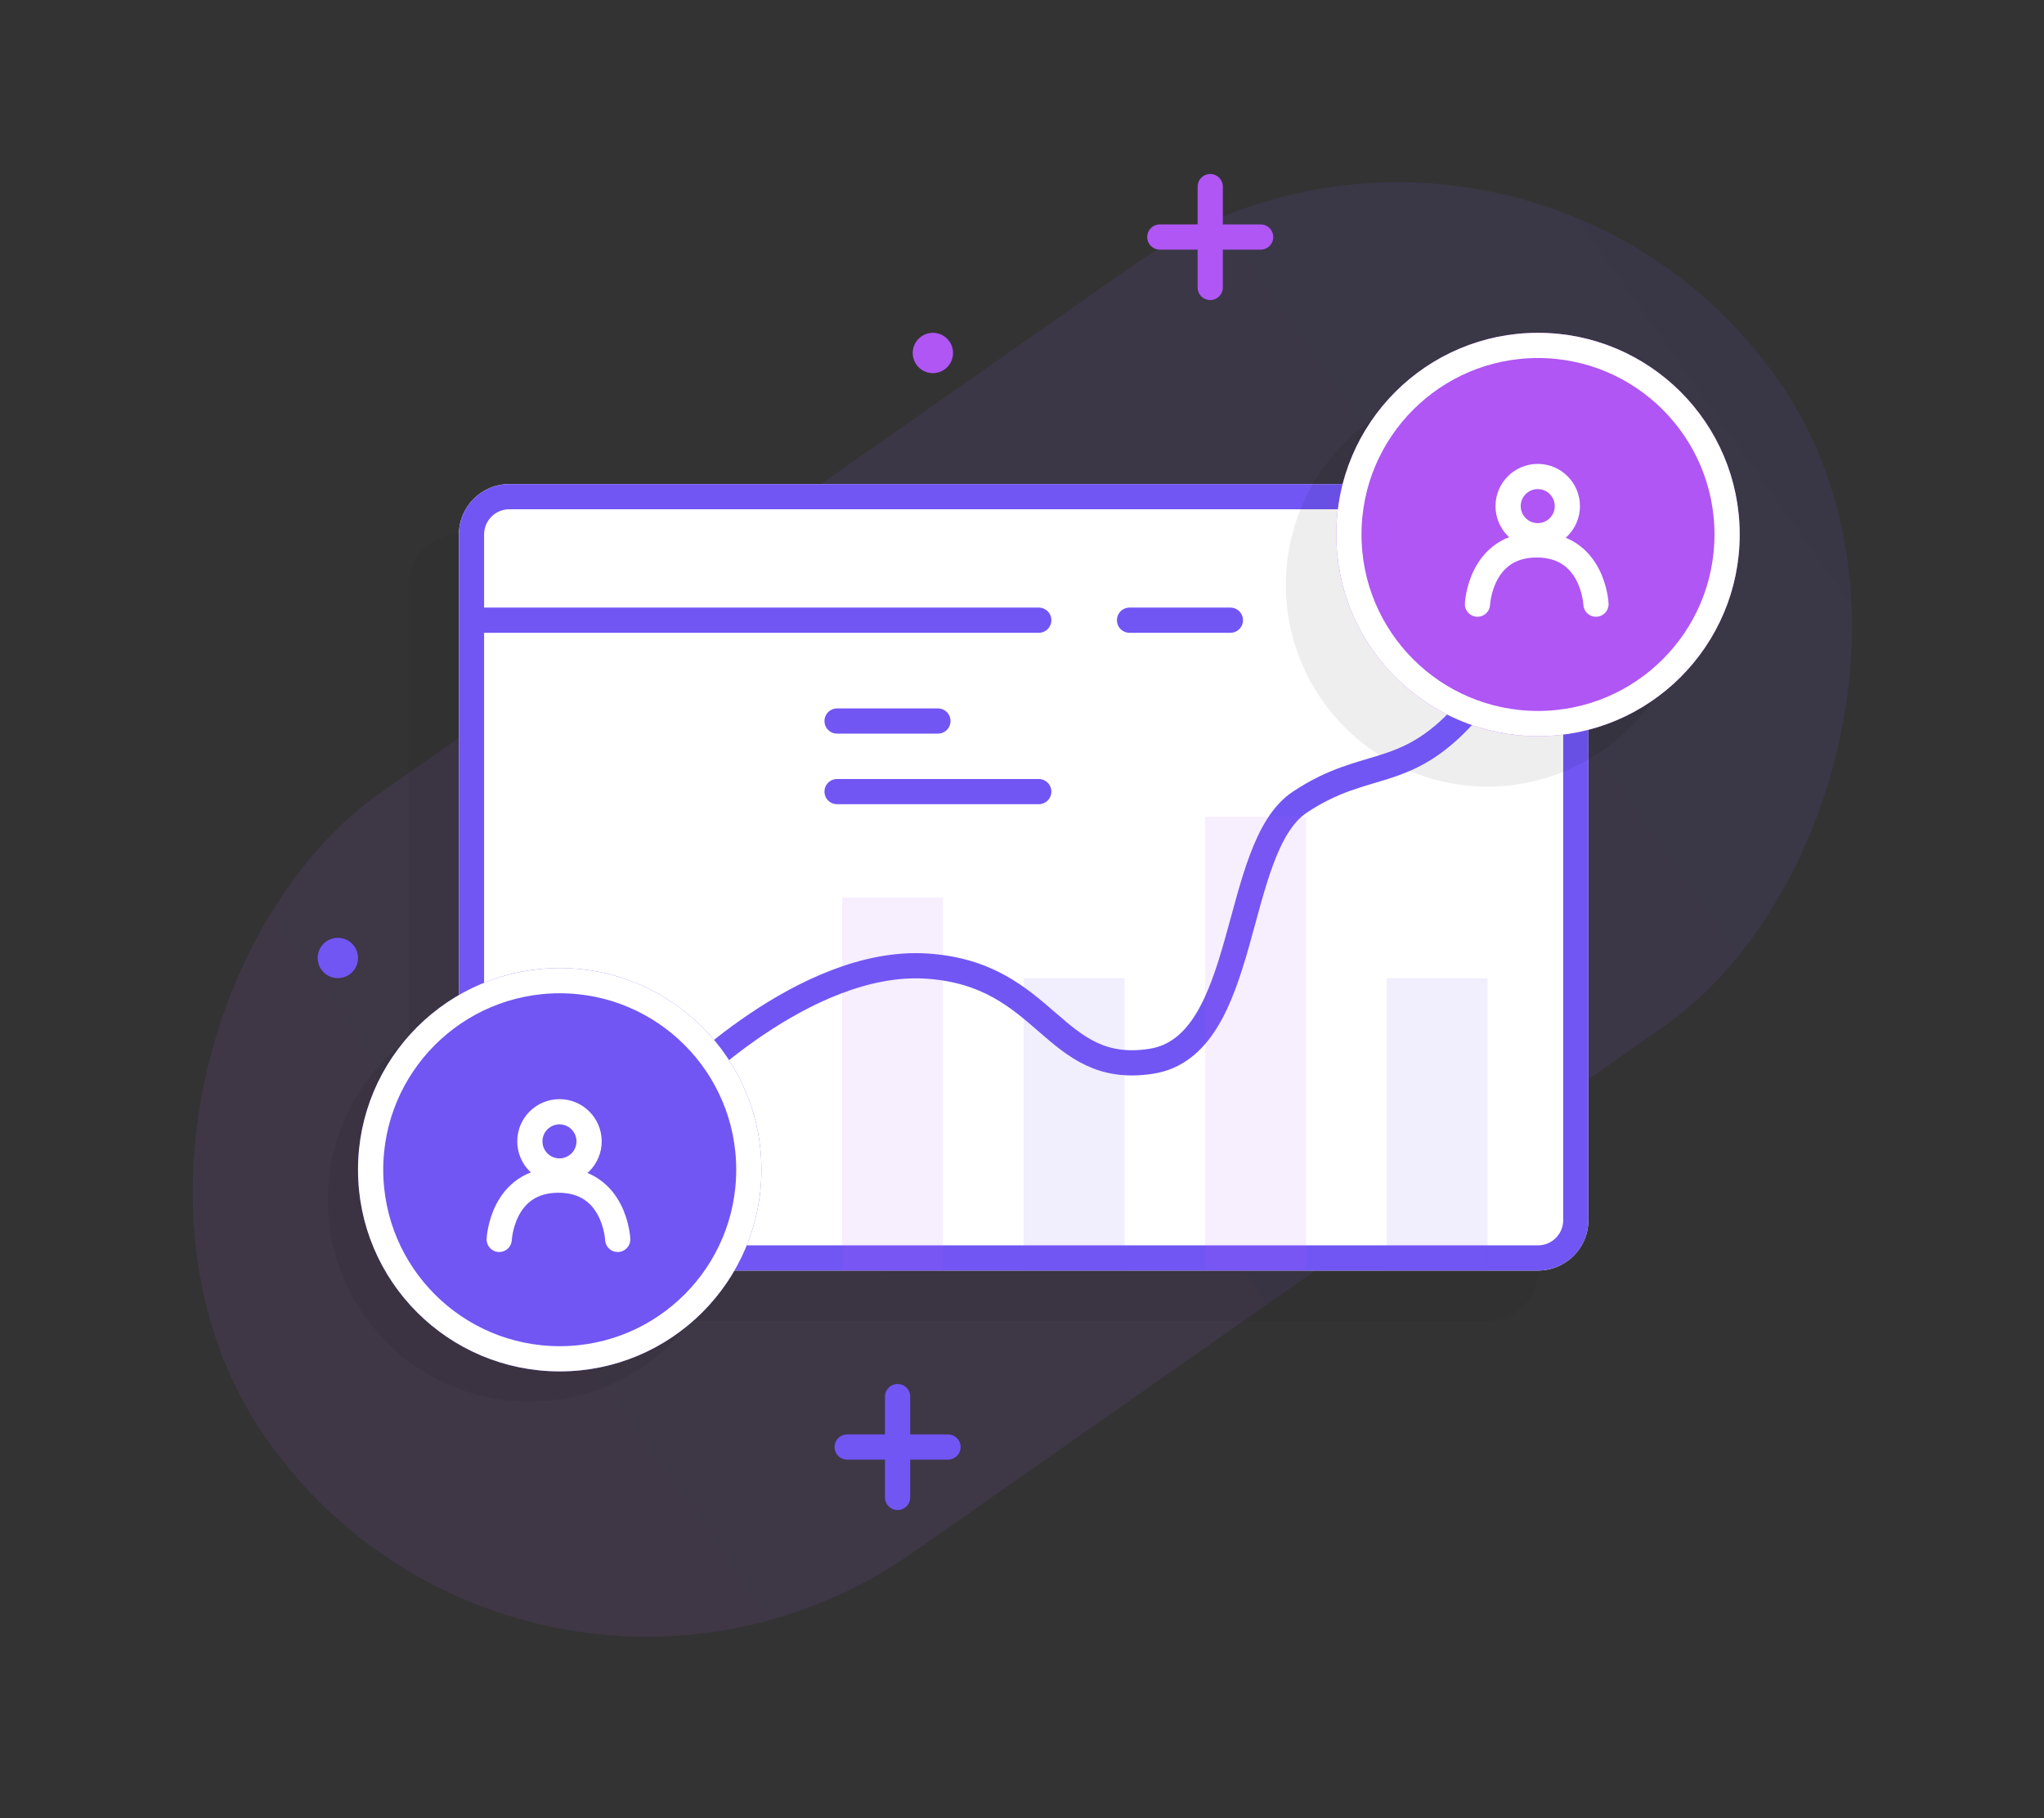 <svg xmlns="http://www.w3.org/2000/svg" xmlns:xlink="http://www.w3.org/1999/xlink" width="202.674" height="180.326" viewBox="0 0 202.674 180.326">
  <rect x="0" y="0" width="202.674" height="180.326" fill="#333333" stroke="none"/>
  <defs>
    <linearGradient id="linear-gradient" x1="0.5" x2="0.5" y2="1" gradientUnits="objectBoundingBox">
      <stop offset="0" stop-color="#7156f4"/>
      <stop offset="1" stop-color="#af56f4"/>
    </linearGradient>
  </defs>
  <g id="Group_79" data-name="Group 79" transform="translate(-302.5 -2430.993)">
    <rect id="Rectangle_217" data-name="Rectangle 217" width="92" height="183" rx="46" transform="matrix(0.574, 0.819, -0.819, 0.574, 452.405, 2430.992)" opacity="0.1" fill="url(#linear-gradient)"/>
    <rect id="Rectangle_218" data-name="Rectangle 218" width="112" height="78" rx="5" transform="translate(343 2484)" fill="rgba(0,0,0,0.05)"/>
    <g id="Rectangle_219" data-name="Rectangle 219" transform="translate(348 2479)" fill="#fff" stroke="#7156f4" stroke-width="2.5">
      <rect width="112" height="78" rx="5" stroke="none"/>
      <rect x="1.25" y="1.25" width="109.5" height="75.5" rx="3.75" fill="none"/>
    </g>
    <circle id="Ellipse_80" data-name="Ellipse 80" cx="20" cy="20" r="20" transform="translate(430 2469)" fill="rgba(0,0,0,0.07)"/>
    <rect id="Rectangle_220" data-name="Rectangle 220" width="10" height="37" transform="translate(386 2520)" fill="#af56f4" opacity="0.1"/>
    <circle id="Ellipse_77" data-name="Ellipse 77" cx="20" cy="20" r="20" transform="translate(335 2530)" fill="rgba(0,0,0,0.07)"/>
    <path id="Path_1028" data-name="Path 1028" d="M1551.79,2555.848s12.467-12.845,24.557-12.09,12.468,10.957,22.291,9.445,7.934-21.157,14.734-25.691,10.579-1.889,17-9.445" transform="translate(-1182 -16.956)" fill="none" stroke="#7156f4" stroke-linecap="round" stroke-width="2.5"/>
    <g id="Ellipse_78" data-name="Ellipse 78" transform="translate(435 2464)" fill="#af56f4" stroke="#fff" stroke-width="2.5">
      <circle cx="20" cy="20" r="20" stroke="none"/>
      <circle cx="20" cy="20" r="18.75" fill="none"/>
    </g>
    <g id="Ellipse_79" data-name="Ellipse 79" transform="translate(338 2527)" fill="#7156f4" stroke="#fff" stroke-width="2.5">
      <circle cx="20" cy="20" r="20" stroke="none"/>
      <circle cx="20" cy="20" r="18.75" fill="none"/>
    </g>
    <path id="Path_1030" data-name="Path 1030" d="M0,0H55" transform="translate(350.5 2492.5)" stroke="#7156f4" stroke-linecap="round" stroke-width="2.5" fill="url(#linear-gradient)"/>
    <line id="Line_10" data-name="Line 10" x2="10" transform="translate(414.5 2492.5)" fill="none" stroke="#7156f4" stroke-linecap="round" stroke-width="2.5"/>
    <line id="Line_11" data-name="Line 11" x2="10" transform="translate(385.5 2502.5)" fill="none" stroke="#7156f4" stroke-linecap="round" stroke-width="2.5"/>
    <line id="Line_12" data-name="Line 12" x2="20" transform="translate(385.5 2509.5)" fill="none" stroke="#7156f4" stroke-linecap="round" stroke-width="2.5"/>
    <rect id="Rectangle_221" data-name="Rectangle 221" width="10" height="29" transform="translate(404 2528)" fill="#7156f4" opacity="0.1"/>
    <rect id="Rectangle_222" data-name="Rectangle 222" width="10" height="45" transform="translate(422 2512)" fill="#af56f4" opacity="0.1"/>
    <rect id="Rectangle_223" data-name="Rectangle 223" width="10" height="29" transform="translate(440 2528)" fill="#7156f4" opacity="0.1"/>
    <circle id="Ellipse_81" data-name="Ellipse 81" cx="2" cy="2" r="2" transform="translate(334 2524)" fill="#7156f4"/>
    <circle id="Ellipse_82" data-name="Ellipse 82" cx="2" cy="2" r="2" transform="translate(393 2464)" fill="#af56f4"/>
    <g id="Group_75" data-name="Group 75">
      <line id="Line_13" data-name="Line 13" y2="10" transform="translate(422.5 2449.5)" fill="none" stroke="#af56f4" stroke-linecap="round" stroke-width="2.5"/>
      <line id="Line_14" data-name="Line 14" y2="10" transform="translate(427.5 2454.5) rotate(90)" fill="none" stroke="#af56f4" stroke-linecap="round" stroke-width="2.5"/>
    </g>
    <g id="Group_76" data-name="Group 76" transform="translate(-31 120)">
      <line id="Line_13-2" data-name="Line 13" y2="10" transform="translate(422.5 2449.5)" fill="none" stroke="#7156f4" stroke-linecap="round" stroke-width="2.5"/>
      <line id="Line_14-2" data-name="Line 14" y2="10" transform="translate(427.5 2454.5) rotate(90)" fill="none" stroke="#7156f4" stroke-linecap="round" stroke-width="2.5"/>
    </g>
    <g id="Group_77" data-name="Group 77" transform="translate(0 1)">
      <g id="Ellipse_83" data-name="Ellipse 83" transform="translate(353.788 2539)" fill="none" stroke="#fff" stroke-width="2.5">
        <circle cx="4.187" cy="4.187" r="4.187" stroke="none"/>
        <circle cx="4.187" cy="4.187" r="2.937" fill="none"/>
      </g>
      <path id="Path_1029" data-name="Path 1029" d="M1532.168,2570.449s.262-5.875,5.875-5.875,5.875,5.875,5.875,5.875" transform="translate(-1180.168 -17.54)" fill="none" stroke="#fff" stroke-linecap="round" stroke-width="2.5"/>
    </g>
    <g id="Group_78" data-name="Group 78" transform="translate(97 -62)">
      <g id="Ellipse_83-2" data-name="Ellipse 83" transform="translate(353.788 2539)" fill="none" stroke="#fff" stroke-width="2.5">
        <circle cx="4.187" cy="4.187" r="4.187" stroke="none"/>
        <circle cx="4.187" cy="4.187" r="2.937" fill="none"/>
      </g>
      <path id="Path_1029-2" data-name="Path 1029" d="M1532.168,2570.449s.262-5.875,5.875-5.875,5.875,5.875,5.875,5.875" transform="translate(-1180.168 -17.54)" fill="none" stroke="#fff" stroke-linecap="round" stroke-width="2.5"/>
    </g>
  </g>
</svg>
